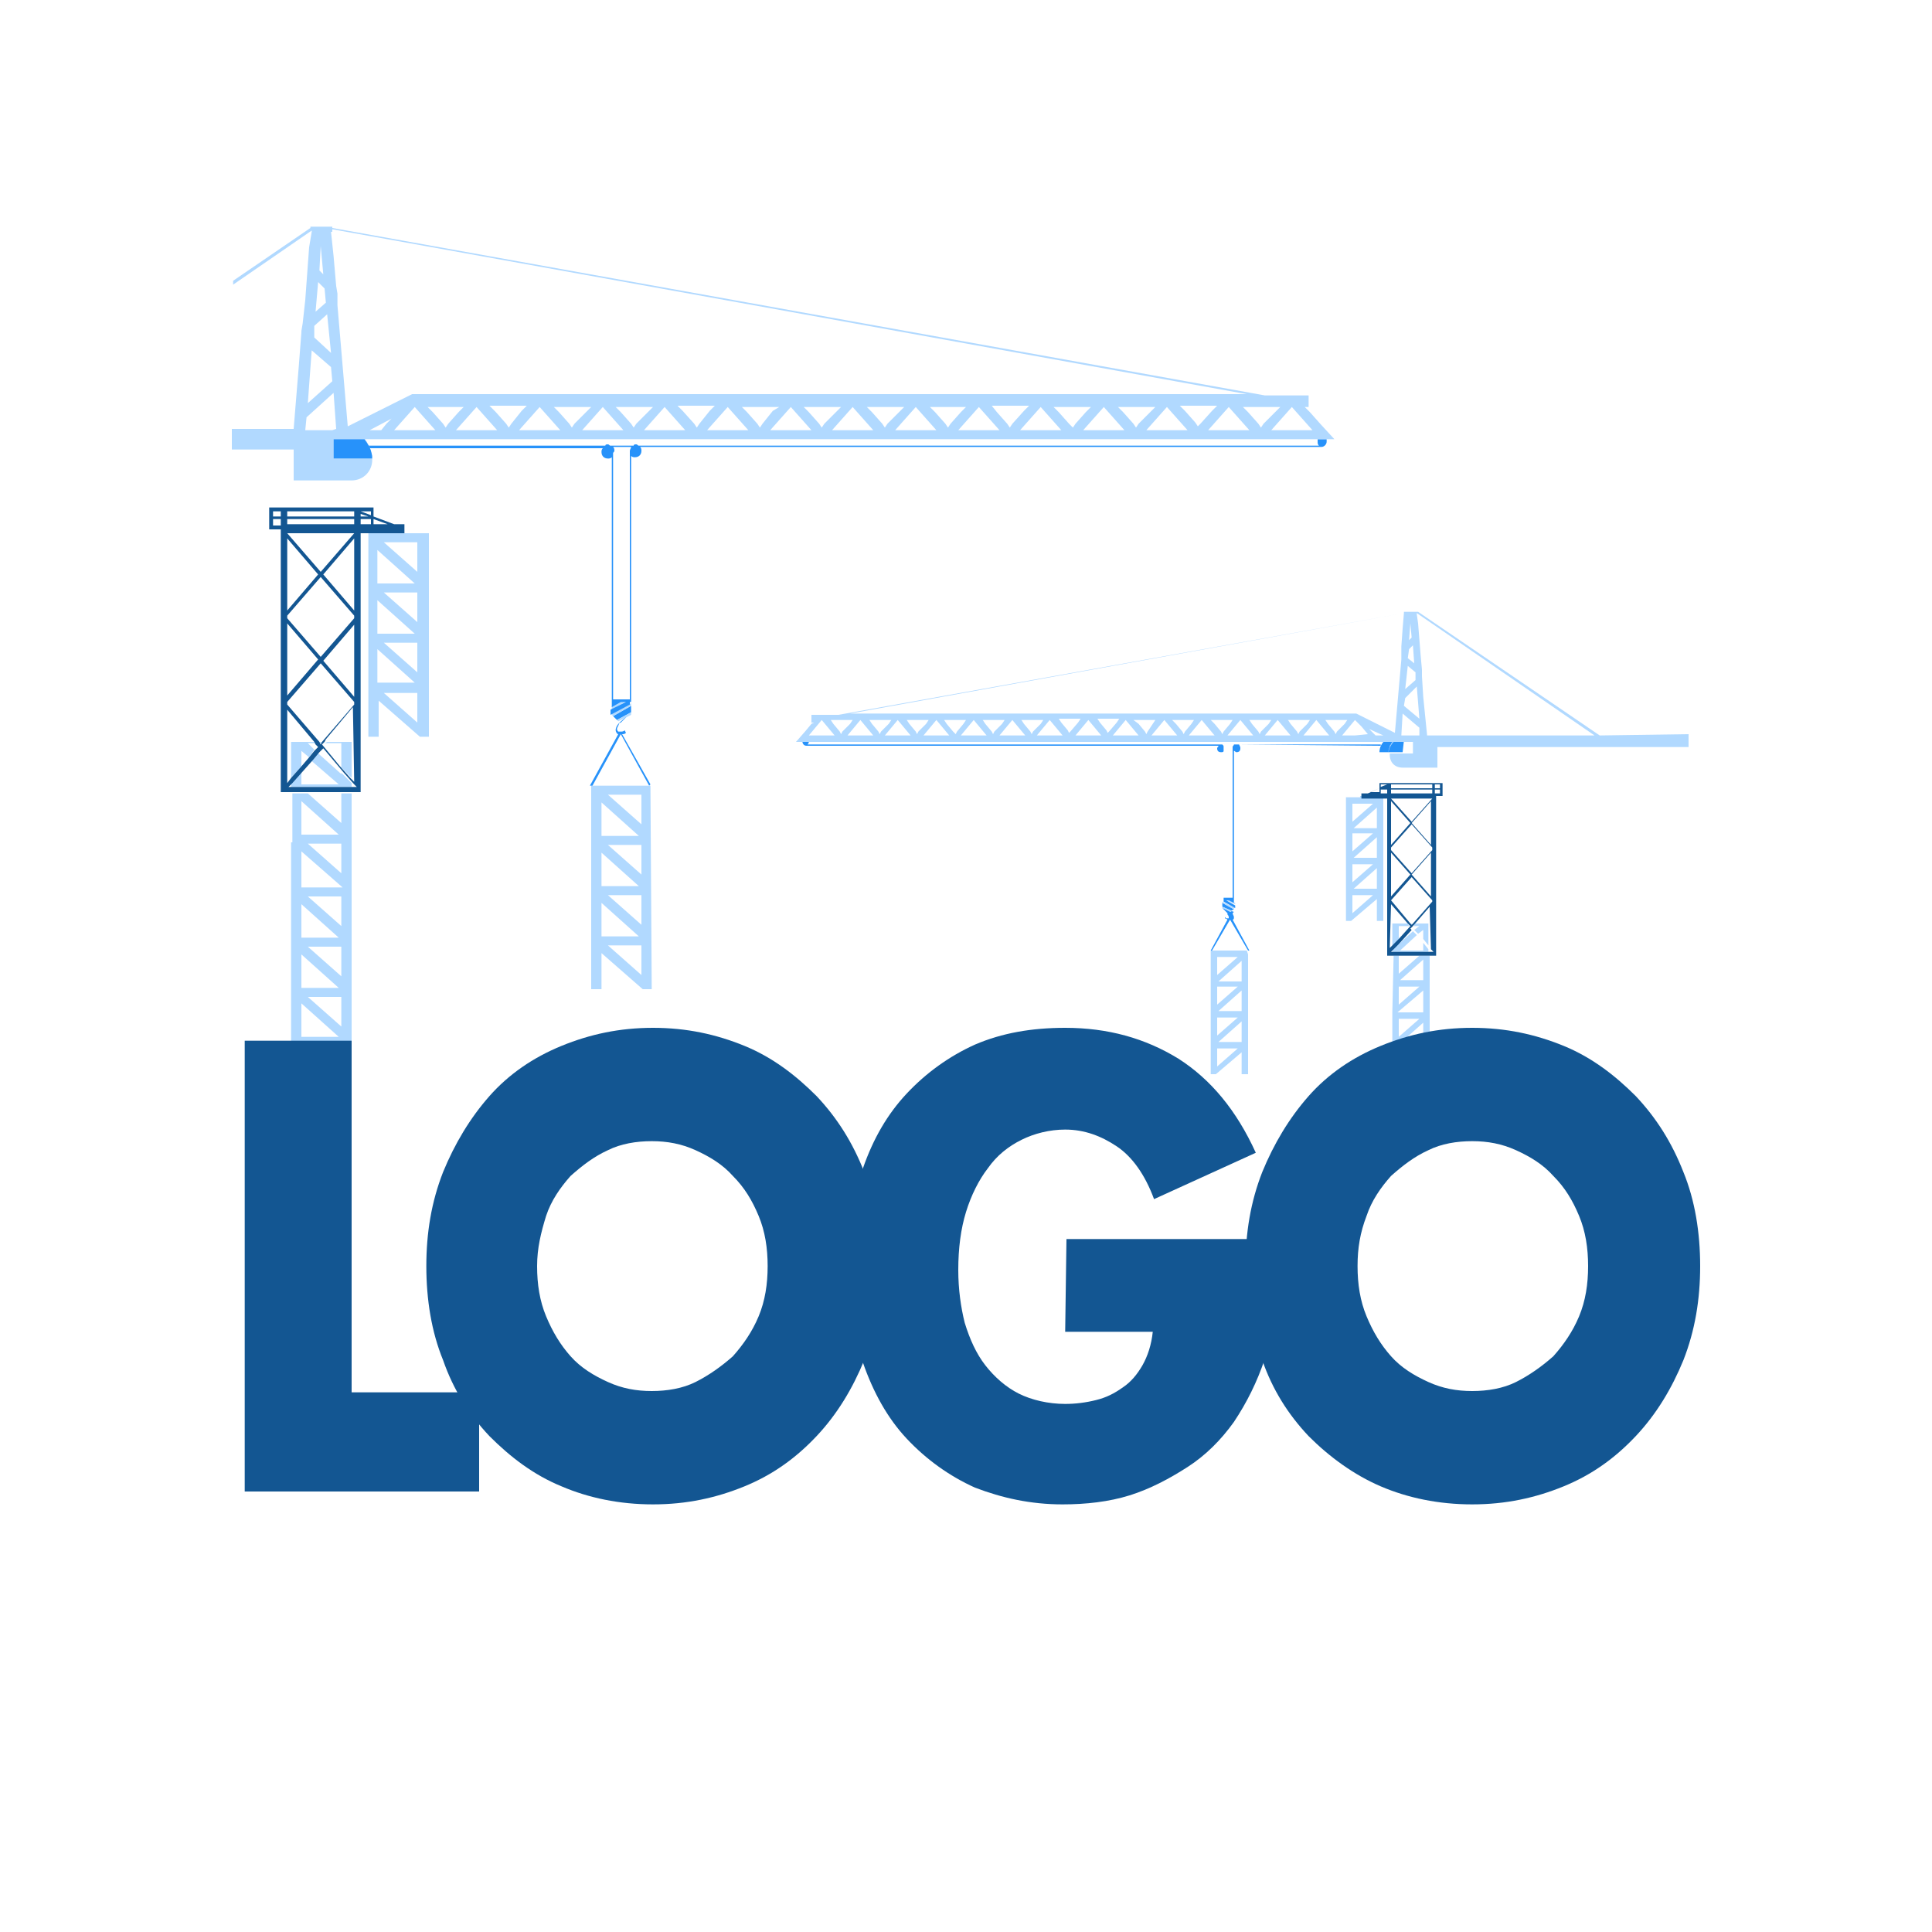 <?xml version="1.0" encoding="utf-8"?>
<!-- Generator: Adobe Illustrator 26.5.0, SVG Export Plug-In . SVG Version: 6.00 Build 0)  -->
<svg version="1.1" id="Calque_1" xmlns="http://www.w3.org/2000/svg" xmlns:xlink="http://www.w3.org/1999/xlink" x="0px" y="0px"
	 viewBox="0 0 150 150" style="enable-background:new 0 0 150 150;" xml:space="preserve">
<style type="text/css">
	.st0{fill:none;}
	.st1{fill:#B1D9FF;}
	.st2{fill:#135692;}
	.st3{fill:#2792FA;}
	.st4{fill:#135692;stroke:#B1D9FF;stroke-miterlimit:10;stroke-opacity:0;}
</style>
<g id="Templete">
</g>
<g id="Work">
	<g>
		<rect x="22.3" y="39.7" class="st0" width="5.2" height="0.4"/>
		<polygon class="st0" points="28,39.9 28,40.1 28.6,40.1 		"/>
		<rect x="28" y="40.3" class="st0" width="0.8" height="0.4"/>
		<rect x="22.3" y="40.3" class="st0" width="5.2" height="0.4"/>
		<polygon class="st0" points="28,39.7 28.8,40 28.8,39.7 		"/>
		<polygon class="st0" points="27.5,47.4 27.5,41.8 25.1,44.6 		"/>
		<polygon class="st0" points="27.3,57.6 27.3,60.4 27.5,60.7 27.5,55.1 25.4,57.6 		"/>
		<polygon class="st0" points="25.2,57.7 25.1,57.9 26.5,59.6 26.5,57.7 		"/>
		<polygon class="st0" points="29.3,42.7 29.3,45.2 32.2,45.2 		"/>
		<polygon class="st0" points="22.3,54.5 22.3,54.7 24.8,57.6 25,57.6 27.5,54.7 27.5,54.5 24.9,51.5 		"/>
		<polygon class="st0" points="27.5,54.1 27.5,48.4 25.1,51.3 		"/>
		<polygon class="st0" points="22.3,47.8 22.3,48 24.9,51.1 27.5,48 27.5,47.8 24.9,44.8 		"/>
		<polygon class="st0" points="32.4,56.1 32.4,53.8 29.8,53.8 		"/>
		<polygon class="st0" points="46.7,62.3 46.7,64.9 49.6,64.9 		"/>
		<polygon class="st0" points="46.7,66.2 46.7,68.7 49.6,68.7 		"/>
		<polygon class="st0" points="46.7,70.1 46.7,72.6 49.6,72.6 		"/>
		<polygon class="st0" points="49.8,75.7 49.8,73.4 47.1,73.4 		"/>
		<polygon class="st0" points="49.8,71.8 49.8,69.5 47.1,69.5 		"/>
		<polygon class="st0" points="32.4,44.4 32.4,42.1 29.8,42.1 		"/>
		<polygon class="st0" points="29.3,50.4 29.3,53 32.2,53 		"/>
		<polygon class="st0" points="32.4,52.2 32.4,49.9 29.8,49.9 		"/>
		<polygon class="st0" points="32.4,48.3 32.4,46 29.8,46 		"/>
		<polygon class="st0" points="29.3,46.6 29.3,49.1 32.2,49.1 		"/>
		<path class="st0" d="M50,61h0.4l-2.2-4l0,0L46,61h0.2H50z"/>
		<polygon class="st0" points="22.6,57.6 22.6,57.6 22.6,57.6 22.6,57.6 24.4,57.6 22.3,55.1 22.3,60.7 22.6,60.4 		"/>
		<polygon class="st0" points="23.4,66.1 23.4,68.9 26.6,68.9 		"/>
		<polygon class="st0" points="26.5,61.6 23.9,61.6 26.5,63.9 		"/>
		<polygon class="st0" points="23.4,62.2 23.4,64.8 26.3,64.8 		"/>
		<polygon class="st0" points="26.5,67.8 26.5,65.5 23.9,65.5 		"/>
		<polygon class="st0" points="23.4,77.9 23.4,80.5 26.3,80.5 		"/>
		<polygon class="st0" points="23.4,70.2 23.4,72.7 26.3,72.7 		"/>
		<polygon class="st0" points="23.4,74.1 23.4,76.6 26.3,76.6 		"/>
		<polygon class="st0" points="26.5,83.6 26.5,81.3 23.9,81.3 		"/>
		<polygon class="st0" points="26.5,71.9 26.5,69.6 23.9,69.6 		"/>
		<polygon class="st0" points="26.3,60.9 24.1,59 23.4,59.9 23.4,60.9 		"/>
		<polygon class="st0" points="26.5,79.7 26.5,77.4 23.9,77.4 		"/>
		<polygon class="st0" points="26.5,75.8 26.5,73.5 23.9,73.5 		"/>
		<polygon class="st0" points="24.4,58.2 24.7,57.9 24.6,57.7 23.9,57.7 		"/>
		<polygon class="st0" points="23.4,59.5 24,58.8 23.4,58.3 		"/>
		<polygon class="st0" points="49.8,67.9 49.8,65.6 47.1,65.6 		"/>
		<polygon class="st0" points="22.3,61.1 22.6,61.1 22.6,60.7 		"/>
		<polygon class="st0" points="26.5,60 24.9,58.1 24.6,58.4 26.5,60.1 		"/>
		<polygon class="st0" points="29,40.3 29,40.7 30.1,40.7 		"/>
		<rect x="21.2" y="39.7" class="st0" width="0.6" height="0.4"/>
		<polygon class="st0" points="22.3,41.8 22.3,47.4 24.7,44.6 		"/>
		<polygon class="st0" points="27.5,41.4 22.3,41.4 24.9,44.4 		"/>
		<rect x="21.2" y="40.3" class="st0" width="0.6" height="0.5"/>
		<polygon class="st0" points="22.3,48.4 22.3,54.1 24.7,51.3 		"/>
		<polygon class="st0" points="27.3,61.1 27.5,61.1 27.3,60.8 		"/>
		<polygon class="st0" points="85.7,31.5 84.9,32.4 84.1,33.4 85.7,33.4 87.3,33.4 86.5,32.4 		"/>
		<polygon class="st0" points="89.6,31.5 86.7,31.5 87.1,31.9 87.9,32.9 88.1,33.1 88.4,32.9 89.2,31.9 		"/>
		<polygon class="st0" points="84.7,31.5 81.8,31.5 82.2,31.9 83,32.9 83.3,33.1 83.5,32.9 84.3,31.9 		"/>
		<polygon class="st0" points="90.6,31.5 89.7,32.4 88.9,33.4 90.6,33.4 92.2,33.4 91.4,32.4 		"/>
		<polygon class="st0" points="80.8,31.5 80,32.4 79.2,33.4 80.8,33.4 82.5,33.4 81.7,32.4 		"/>
		<polygon class="st0" points="94.4,31.5 91.6,31.5 91.9,31.9 92.8,32.9 93,33.1 93.2,32.9 94.1,31.9 		"/>
		<polygon class="st0" points="71.1,31.5 70.3,32.4 69.5,33.4 71.1,33.4 72.7,33.4 71.9,32.4 		"/>
		<polygon class="st0" points="95.4,31.5 94.6,32.4 93.8,33.4 95.4,33.4 97.1,33.4 96.3,32.4 		"/>
		<polygon class="st0" points="70.1,31.5 67.2,31.5 67.6,31.9 68.4,32.9 68.7,33.1 68.9,32.9 69.7,31.9 		"/>
		<polygon class="st0" points="76,31.5 75.1,32.4 74.3,33.4 76,33.4 77.6,33.4 76.8,32.4 		"/>
		<polygon class="st0" points="75,31.5 72.1,31.5 72.5,31.9 73.3,32.9 73.5,33.1 73.8,32.9 74.6,31.9 		"/>
		<polygon class="st0" points="79.8,31.5 77,31.5 77.3,31.9 78.2,32.9 78.4,33.1 78.6,32.9 79.5,31.9 		"/>
		<polygon class="st0" points="23.4,25.8 23.4,25.7 23.5,25.1 23.6,23.3 24,19.2 24.1,18 24.1,18 24.1,17.8 1.3,33.4 22.8,33.4 
			23.2,28.4 		"/>
		<path class="st0" d="M47.7,35c0,0.1,0,0.2-0.1,0.2v19.1h1.3V35.1l0,0V35c0-0.1,0-0.2,0.1-0.3h-1.5C47.6,34.8,47.7,34.9,47.7,35z"
			/>
		<polygon class="st0" points="23.8,32.4 23.7,33.4 25.8,33.4 26.1,33.4 25.9,30.5 		"/>
		<polygon class="st0" points="66.2,31.5 65.4,32.4 64.6,33.4 66.2,33.4 67.9,33.4 67.1,32.4 		"/>
		<polygon class="st0" points="49.8,64 49.8,61.7 47.1,61.7 		"/>
		<polygon class="st0" points="25.8,29.6 25.7,28.5 24.2,27.2 23.9,31.3 		"/>
		<polygon class="st0" points="96.8,31.9 97.6,32.9 97.9,33.1 98.1,32.9 98.9,31.9 99.3,31.5 96.4,31.5 		"/>
		<polygon class="st0" points="100.3,33.4 101.9,33.4 101.1,32.4 100.3,31.5 99.5,32.4 98.7,33.4 		"/>
		<polygon class="st0" points="26.1,22.2 26.2,22.8 26.2,23.2 26.2,23.7 26.2,23.7 27,33.1 32,30.6 32,30.6 32,30.6 32.4,30.6 
			36.8,30.6 37.2,30.6 41.7,30.6 42.1,30.6 46.6,30.6 47,30.6 51.4,30.6 51.8,30.6 56.3,30.6 56.7,30.6 61.2,30.6 61.6,30.6 
			66,30.6 66.4,30.6 70.9,30.6 71.3,30.6 75.8,30.6 76.2,30.6 80.6,30.6 81,30.6 85.5,30.6 85.9,30.6 90.4,30.6 90.8,30.6 
			95.2,30.6 95.6,30.6 96.8,30.6 25.8,17.8 25.8,18 25.7,18 25.9,19.8 		"/>
		<polygon class="st0" points="24.9,19.1 24.8,21 25.1,21.3 		"/>
		<polygon class="st0" points="25.2,22.4 24.7,21.9 24.5,24.2 25.3,23.5 		"/>
		<polygon class="st0" points="25.4,24.4 24.4,25.3 24.3,26.3 25.6,27.4 		"/>
		<polygon class="st0" points="36,31.5 33.2,31.5 33.6,31.9 34.4,32.9 34.6,33.1 34.8,32.9 35.7,31.9 		"/>
		<polygon class="st0" points="40.9,31.5 38,31.5 38.4,31.9 39.2,32.9 39.5,33.1 39.7,32.9 40.5,31.9 		"/>
		<polygon class="st0" points="45.8,31.5 42.9,31.5 43.3,31.9 44.1,32.9 44.3,33.1 44.6,32.9 45.4,31.9 		"/>
		<polygon class="st0" points="41.9,31.5 41.1,32.4 40.3,33.4 41.9,33.4 43.5,33.4 42.7,32.4 		"/>
		<polygon class="st0" points="46.8,31.5 45.9,32.4 45.1,33.4 46.8,33.4 48.4,33.4 47.6,32.4 		"/>
		<polygon class="st0" points="50.6,31.5 47.8,31.5 48.2,31.9 49,32.9 49.2,33.1 49.4,32.9 50.3,31.9 		"/>
		<path class="st0" d="M100.3,34.1h-1.6h-0.1H97h0h-1.6h-1.6h-0.1h-1.6H92h-1.6H89h-0.1h-1.6h-0.1h-1.6H84h-0.1h-1.6h-0.1h-1.6H79
			h-0.1h-1.6h-0.1H76h-1.6h-0.1h-1.6h-0.1H71h-1.6h-0.1h-1.6h-0.1H66h-1.6h-0.1H63h-0.1h-1.6h-1.6h-0.1H58h-0.1h-1.6H55h-0.1h-1.6
			h-0.1h-1.6H50h0h-1.6h-0.1h-1.6h-1.6H45h-1.6h-0.1h-1.6h-1.6H40h-1.6h-0.1H37h-0.8h-0.7h-0.1h-1.6h-0.1h-1.6h-1.6h-1.7h-0.6
			c0.1,0.1,0.2,0.3,0.3,0.5h18.3c0.1,0,0.1-0.1,0.2-0.1s0.2,0,0.2,0.1H49c0.1,0,0.1-0.1,0.2-0.1s0.2,0,0.2,0.1h52.7
			c-0.1-0.1-0.1-0.2-0.1-0.3s0-0.1,0-0.2h-0.3H100.3z"/>
		<polygon class="st0" points="37,31.5 36.2,32.4 35.4,33.4 36.2,33.4 37,33.4 38.7,33.4 37.9,32.4 		"/>
		<polygon class="st0" points="29.5,33.4 30,32.9 30.3,32.5 28.6,33.4 		"/>
		<polygon class="st0" points="32.2,31.5 32.1,31.5 31.3,32.4 30.5,33.4 32.2,33.4 33.8,33.4 33,32.4 		"/>
		<polygon class="st0" points="61.4,31.5 60.5,32.4 59.7,33.4 61.4,33.4 63,33.4 62.2,32.4 		"/>
		<polygon class="st0" points="65.2,31.5 62.4,31.5 62.8,31.9 63.6,32.9 63.8,33.1 64,32.9 64.9,31.9 		"/>
		<polygon class="st0" points="60.4,31.5 57.5,31.5 57.9,31.9 58.7,32.9 58.9,33.1 59.2,32.9 60,31.9 		"/>
		<polygon class="st0" points="56.5,31.5 55.7,32.4 54.9,33.4 56.5,33.4 58.1,33.4 57.3,32.4 		"/>
		<polygon class="st0" points="51.6,31.5 50.8,32.4 50,33.4 51.6,33.4 53.3,33.4 52.5,32.4 		"/>
		<polygon class="st0" points="55.5,31.5 52.6,31.5 53,31.9 53.8,32.9 54.1,33.1 54.3,32.9 55.1,31.9 		"/>
		<polygon class="st1" points="22.6,57.6 22.6,57.6 22.6,57.6 22.6,60.4 23.4,59.5 23.4,58.3 24,58.8 24.4,58.2 23.9,57.7 
			24.6,57.7 24.4,57.6 		"/>
		<polygon class="st1" points="25.4,57.6 25.2,57.7 26.5,57.7 26.5,59.6 27.3,60.4 27.3,57.6 		"/>
		<path class="st1" d="M22.6,65.4L22.6,65.4L22.6,65.4v3.5v0.6l0,0l0,0v3.9l0,0l0,0v3.9l0,0l0,0v3.9l0,0l0,0v3.5h0.8v-2.8l3.2,2.8
			h0.2h0.5V68.9v-7.3h-4.6v3.8H22.6z M26.5,83.6l-2.6-2.3h2.6V83.6z M26.5,79.7l-2.6-2.3h2.6V79.7z M26.5,75.8l-2.6-2.3h2.6V75.8z
			 M26.5,71.9l-2.6-2.3h2.6V71.9z M26.5,61.6v2.3l-2.6-2.3H26.5z M23.4,62.2l2.9,2.6h-2.9V62.2z M26.5,65.5v2.3l-2.6-2.3H26.5z
			 M23.4,66.1l3.2,2.8h-3.2V66.1z M23.4,70.2l2.9,2.6h-2.9V70.2z M23.4,74.1l2.9,2.6h-2.9V74.1z M23.4,77.9l2.9,2.6h-2.9V77.9z"/>
		<polygon class="st1" points="26.5,60 26.5,60.1 24.6,58.4 24.1,59 26.3,60.9 23.4,60.9 23.4,59.9 22.6,60.7 22.6,61.1 27.3,61.1 
			27.3,60.8 		"/>
		<polygon class="st1" points="24.9,57.7 25,57.6 24.8,57.6 		"/>
		<path class="st1" d="M31.4,41.4h-2.6h-0.2V42l0,0l0,0v3.9l0,0l0,0v3.9l0,0l0,0v3.9l0,0l0,0v3.5h0.8v-2.8l3.2,2.8h0.2h0.5V41.4
			h-0.5H31.4z M29.3,42.7l2.9,2.6h-2.9C29.3,45.3,29.3,42.7,29.3,42.7z M29.3,46.6l2.9,2.6h-2.9C29.3,49.2,29.3,46.6,29.3,46.6z
			 M29.3,50.4l2.9,2.6h-2.9C29.3,53,29.3,50.4,29.3,50.4z M32.4,56.1l-2.6-2.3h2.6V56.1z M32.4,52.2l-2.6-2.3h2.6V52.2z M32.4,48.3
			L29.8,46h2.6C32.4,46,32.4,48.3,32.4,48.3z M32.4,44.4l-2.6-2.3h2.6V44.4z"/>
		<path class="st2" d="M31.4,41.4v-0.7h-0.8L29,40.1v-0.7h-8.1v1.3v0.4l0,0h0.9v20.4h0.8h4.6H28V41.4h0.5h0.2H31.4z M29,40.3
			l1.1,0.4H29V40.3z M22.3,41.8l2.4,2.8l-2.4,2.8V41.8z M22.3,41.4h5.2l-2.6,3L22.3,41.4z M22.3,48.4l2.4,2.8L22.3,54V48.4z
			 M21.8,40.8h-0.6v-0.5h0.6V40.8z M21.8,40.1h-0.6v-0.4h0.6V40.1z M22.3,55.1l2.1,2.5l0.1,0.2l0.2,0.2l-0.3,0.3L24,58.8l-0.6,0.7
			l-0.8,0.9l-0.3,0.4C22.3,60.8,22.3,55.1,22.3,55.1z M27.3,61.1h-4.6h-0.3l0.3-0.3l0.8-0.9l0.8-0.9l0.5-0.6l0.3-0.3l1.6,1.9
			l0.8,0.9l0.2,0.2C27.7,61.1,27.3,61.1,27.3,61.1z M27.5,60.7l-0.3-0.3l-0.8-0.9L25,57.8l0.2-0.2l0.1-0.2l2.1-2.5L27.5,60.7
			L27.5,60.7z M27.5,54.7L25,57.6l-0.1,0.2l-0.1-0.2l-2.5-2.9v-0.2l2.6-3l2.6,3V54.7z M27.5,54.1l-2.4-2.8l2.4-2.8V54.1z M27.5,48
			l-2.6,3l-2.6-3v-0.2l2.6-3l2.6,3V48z M27.5,47.4l-2.4-2.8l2.4-2.8V47.4z M27.5,40.7h-5.2v-0.4h5.2V40.7z M27.5,40.1h-5.2v-0.4h5.2
			V40.1z M28,39.9l0.6,0.2H28V39.9z M28.8,40.7H28v-0.4h0.8V40.7z M28.8,40L28,39.7l0,0h0.8V40z"/>
		<path class="st1" d="M50.5,61H50h-3.9H46l0,0l0,0h-0.1v0.6l0,0l0,0v3.9l0,0l0,0v3.9l0,0l0,0v3.9l0,0l0,0v3.5h0.8V74l3.2,2.8h0.2
			h0.5L50.5,61L50.5,61L50.5,61L50.5,61z M46.7,62.3l2.9,2.6h-2.9V62.3z M46.7,66.2l2.9,2.6h-2.9V66.2z M46.7,70.1l2.9,2.6h-2.9
			V70.1z M49.8,75.7l-2.6-2.3h2.6V75.7z M49.8,71.8l-2.6-2.3h2.6V71.8z M49.8,67.9l-2.6-2.3h2.6V67.9z M49.8,64l-2.6-2.3h2.6V64z"/>
		<path class="st3" d="M48.1,56.1C48.1,56.2,48.1,56.2,48.1,56.1c-0.2,0.2-0.3,0.4-0.3,0.6c0,0.1,0.1,0.3,0.2,0.3l-2.2,4H46l0,0l0,0
			l2.2-4l0,0l2.2,4l0,0l0,0l0.1-0.1L48.3,57c0.1,0,0.2,0,0.3-0.1l-0.1-0.2c-0.1,0.1-0.2,0.1-0.3,0.1c0,0,0,0-0.1,0H48
			c0,0-0.1-0.1-0.1-0.2C47.9,56.5,48,56.4,48.1,56.1c0,0.1,0,0,0.1,0l0.7-0.7l0,0L48.1,56.1L48.1,56.1z"/>
		<polygon class="st3" points="47.9,55.9 49,55.3 49,54.8 47.6,55.6 		"/>
		<polygon class="st1" points="48.4,54.4 48.2,54.4 47.5,54.8 47.5,55 47.5,55.1 48.7,54.4 		"/>
		<polygon class="st1" points="47.5,55.5 47.5,55.5 47.6,55.6 49,54.8 49,54.7 49,54.6 47.5,55.4 		"/>
		<polygon class="st1" points="48,56 48,56 49,55.5 49,55.4 49,55.3 47.9,55.9 		"/>
		<path class="st3" d="M102.3,34.1c0,0.1,0,0.1,0,0.2c0,0.1,0,0.2,0.1,0.3H49.6c-0.1,0-0.1-0.1-0.2-0.1s-0.2,0-0.2,0.1h-1.8
			c-0.1,0-0.1-0.1-0.2-0.1s-0.2,0-0.2,0.1H28.6c0,0.1,0.1,0.1,0.1,0.2h18.1c-0.1,0.1-0.1,0.2-0.1,0.3c0,0.3,0.2,0.5,0.5,0.5
			c0.1,0,0.2,0,0.3-0.1v19l0,0v0.4l0.7-0.4h0.2h0.2l-1.2,0.6v0.4l1.5-0.8v-0.2H49V35.4c0.1,0.1,0.2,0.1,0.3,0.1
			c0.3,0,0.5-0.2,0.5-0.5c0-0.1,0-0.2-0.1-0.3h52.8l0,0h0.1c0.2,0,0.4-0.2,0.4-0.4c0-0.1,0-0.1,0-0.2H102.3z M48.9,35L48.9,35
			L48.9,35v19.3h-1.3V35.2c0-0.1,0.1-0.1,0.1-0.2c0-0.1,0-0.2-0.1-0.3H49C49,34.8,48.9,34.9,48.9,35z"/>
		<g>
			<path class="st1" d="M28.7,34.8c0,0.1,0.1,0.2,0.1,0.3C28.8,35,28.8,34.9,28.7,34.8z"/>
			<path class="st1" d="M28.7,34.7c0-0.1-0.1-0.1-0.1-0.2c0,0,0,0,0-0.1C28.6,34.6,28.7,34.7,28.7,34.7
				C28.7,34.8,28.7,34.7,28.7,34.7z"/>
			<path class="st1" d="M28.4,34.2c0.1,0.1,0.1,0.2,0.2,0.3C28.5,34.4,28.4,34.3,28.4,34.2z"/>
			<path class="st1" d="M28.7,34.8L28.7,34.8L28.7,34.8z"/>
			<path class="st1" d="M28.8,35.2c0,0.1,0.1,0.3,0.1,0.4C28.9,35.4,28.9,35.3,28.8,35.2z"/>
			<path class="st1" d="M102.5,32.9l-0.8-0.9l-0.4-0.4h0.3v-0.9h-1.1h-0.4h-1.9l-72.4-13l0,0v-0.1h-1.7v0.1l0,0l-6,4.1v0.3l6.1-4.2
				V18l0,0L24,19.2l-0.3,4.1l-0.2,1.8l-0.1,0.6v0.1l-0.2,2.6l-0.4,4.9H18v1.6h4.8v2.4h4.5c0.9,0,1.6-0.7,1.6-1.6v-0.1h-3v-1.5h2.4
				l0.1,0.1c0,0,0-0.1-0.1-0.1h0.6h1.7h1.6h1.6h0.1h1.6h0.1h0.7H37h1.6h0.1h1.6h0.1H42h1.6h0.1h1.6h0.1H47h1.6h0.1H50h0.1h1.6h1.6
				h0.1H55h0h1.6h1.6h0.1h1.6H60h1.6h1.6H63h1.6h0.1h1.6h1.6H68h1.6h0.1h1.6h1.6H73h1.6h0.1H76h1.6h0.1h1.6h0.1H81h1.6h0.1h1.6h0.1
				H86h1.6h0.1h1.6H89h1.6h1.6h0.1h1.6H94h1.6H97h0.1h1.6h0.1h1.6h1.6h0.3h0.8h0.5L102.5,32.9z M24.9,19.1l0.2,2.2L24.8,21
				L24.9,19.1z M24.7,21.9l0.5,0.5l0.1,1.1l-0.8,0.7L24.7,21.9z M24.4,25.3l1-0.9l0.3,3l-1.3-1.2V25.3z M24.2,27.2l1.5,1.3l0.1,1.1
				l-1.9,1.7L24.2,27.2z M25.8,33.4h-2.1l0.1-1l2.1-1.9l0.2,2.8L25.8,33.4L25.8,33.4z M30,32.9l-0.4,0.5h-0.9l1.7-0.9L30,32.9z
				 M27,33.1l-0.8-9.4l0,0v-0.5v-0.4l-0.1-0.6l-0.2-2.3L25.7,18h0.1v-0.2l71,12.8h-1.1h-0.4h-4.5h-0.4h-4.5h-0.4H81h-0.4h-4.5h-0.4
				h-4.5h-0.4h-4.5H66h-4.5h-0.4h-4.5h-0.4h-4.5h-0.4H47h-0.4h-4.5h-0.4h-4.5h-0.4h-4.5H32l0,0l0,0L27,33.1z M32.2,33.4h-1.6
				l0.8-0.9l0.8-0.9l0,0l0.8,0.9l0.8,0.9H32.2z M34.8,32.9l-0.2,0.3l-0.2-0.3L33.6,32l-0.4-0.4H36L35.6,32L34.8,32.9z M37,33.4h-0.8
				h-0.8l0.8-0.9l0.8-0.9l0.8,0.9l0.8,0.9H37z M39.7,32.9l-0.2,0.3l-0.2-0.3L38.5,32L38,31.5h2.9l-0.4,0.4L39.7,32.9z M41.9,33.4
				h-1.6l0.8-0.9l0.8-0.9l0.8,0.9l0.8,0.9H41.9z M44.6,32.9l-0.2,0.3l-0.2-0.3L43.4,32L43,31.6h2.9L45.5,32L44.6,32.9z M46.8,33.4
				h-1.6l0.8-0.9l0.8-0.9l0.8,0.9l0.8,0.9H46.8z M49.4,32.9l-0.2,0.3L49,32.9L48.2,32l-0.4-0.4h2.9L50.3,32L49.4,32.9z M51.6,33.4
				H50l0.8-0.9l0.8-0.9l0.8,0.9l0.8,0.9H51.6z M54.3,32.9l-0.2,0.3l-0.2-0.3l-0.9-1l-0.4-0.4h2.9l-0.4,0.4L54.3,32.9z M56.5,33.4
				h-1.6l0.8-0.9l0.8-0.9l0.8,0.9l0.8,0.9H56.5z M59.2,32.9L59,33.2l-0.2-0.3L58,32l-0.4-0.4h2.9L60,31.9L59.2,32.9z M61.4,33.4
				h-1.6l0.8-0.9l0.8-0.9l0.8,0.9l0.8,0.9H61.4z M64,32.9l-0.2,0.3l-0.2-0.3L62.8,32l-0.4-0.4h2.9L64.9,32L64,32.9z M66.2,33.4h-1.6
				l0.8-0.9l0.8-0.9l0.8,0.9l0.8,0.9H66.2z M68.9,32.9l-0.2,0.3l-0.2-0.3L67.7,32l-0.4-0.4h2.9L69.8,32L68.9,32.9z M71.1,33.4h-1.6
				l0.8-0.9l0.8-0.9l0.8,0.9l0.8,0.9H71.1z M73.8,32.9l-0.2,0.3l-0.2-0.3L72.6,32l-0.4-0.4H75L74.6,32L73.8,32.9z M76,33.4h-1.6
				l0.8-0.9l0.8-0.9l0.8,0.9l0.8,0.9H76z M78.6,32.9l-0.2,0.3l-0.2-0.3L77.4,32L77,31.5h2.9l-0.4,0.4L78.6,32.9z M80.8,33.4h-1.6
				l0.8-0.9l0.8-0.9l0.8,0.9l0.8,0.9H80.8z M83.5,32.9l-0.2,0.3L83,32.9L82.2,32l-0.4-0.4h2.9L84.3,32L83.5,32.9z M85.7,33.4h-1.6
				l0.8-0.9l0.8-0.9l0.8,0.9l0.8,0.9H85.7z M88.4,32.9l-0.2,0.3L88,32.9L87.2,32l-0.4-0.4h2.9L89.3,32L88.4,32.9z M90.6,33.4H89
				l0.8-0.9l0.8-0.9l0.8,0.9l0.8,0.9H90.6z M93.2,32.9L93,33.1l-0.2-0.3L92,31.9l-0.4-0.4h2.9l-0.4,0.4L93.2,32.9z M95.4,33.4h-1.6
				l0.8-0.9l0.8-0.9l0.8,0.9l0.8,0.9H95.4z M98.1,32.9l-0.2,0.3l-0.2-0.3L96.9,32l-0.4-0.4h2.9L99,32L98.1,32.9z M100.3,33.4h-1.6
				l0.8-0.9l0.8-0.9l0.8,0.9l0.8,0.9H100.3z"/>
		</g>
		<path class="st3" d="M28.3,34.1h-2.4v1.5h3l0,0l0,0C28.9,35,28.6,34.5,28.3,34.1z"/>
	</g>
	<g>
		<polygon class="st0" points="111.1,66 111.1,65.8 109.6,64 108,65.8 108,66 109.6,67.8 		"/>
		<polygon class="st0" points="109.6,63.8 111.1,61.9 108,61.9 		"/>
		<rect x="108" y="61.3" class="st0" width="3.2" height="0.3"/>
		<polygon class="st0" points="108,62.2 108,65.6 109.5,63.9 		"/>
		<polygon class="st0" points="111.1,65.6 111.1,62.2 109.7,63.9 		"/>
		<rect x="108" y="60.9" class="st0" width="3.2" height="0.3"/>
		<polygon class="st0" points="109.8,71.9 109.7,72 109.8,72.2 110.2,71.9 		"/>
		<polygon class="st0" points="110.9,73.9 111.1,73.9 110.9,73.7 		"/>
		<polygon class="st0" points="109.7,72.3 109.6,72.1 108.6,73.2 108.6,73.3 		"/>
		<polygon class="st0" points="111.1,69.6 111.1,66.2 109.7,67.9 		"/>
		<polygon class="st0" points="110.1,72.5 110.5,72.9 110.5,72.2 		"/>
		<polygon class="st0" points="110.9,71.7 110.9,71.8 110.9,71.8 110.9,71.8 110.9,73.4 111.1,73.7 111.1,70.2 109.8,71.7 		"/>
		<path class="st0" d="M96.7,73.8L96.7,73.8l-1.3-2.4l0,0L94,73.8h0.3H96.7z"/>
		<polygon class="st0" points="94.5,74.3 94.5,75.7 96.1,74.3 		"/>
		<polygon class="st0" points="94.5,79 94.5,80.4 96.1,79 		"/>
		<polygon class="st0" points="94.5,76.6 94.5,78 96.1,76.6 		"/>
		<polygon class="st0" points="96.4,80.9 96.4,79.3 94.6,80.9 		"/>
		<polygon class="st0" points="94.5,82.8 96.1,81.3 94.5,81.3 		"/>
		<rect x="107.2" y="61.3" class="st0" width="0.5" height="0.3"/>
		<polygon class="st0" points="109.6,71.7 111.1,70 111.1,69.9 109.6,68 108,69.9 108,70 109.5,71.7 		"/>
		<polygon class="st0" points="110.5,73.8 110.5,73.2 110,72.6 108.7,73.8 		"/>
		<polygon class="st0" points="108.6,73 109.5,72 109.4,71.9 108.6,71.9 		"/>
		<polygon class="st0" points="107.7,60.9 107.2,60.9 107.2,61.1 		"/>
		<polygon class="st0" points="108,66.2 108,69.6 109.5,67.9 		"/>
		<polygon class="st0" points="108.6,74.2 108.6,75.6 110.2,74.2 		"/>
		<polygon class="st0" points="110.5,76.1 110.5,74.6 108.7,76.1 		"/>
		<polygon class="st0" points="108.6,79.1 108.6,80.5 110.2,79.1 		"/>
		<polygon class="st0" points="110.5,81 110.5,79.4 108.7,81 		"/>
		<polygon class="st0" points="96.4,78.5 96.4,77 94.6,78.5 		"/>
		<polygon class="st0" points="108.6,81.4 108.6,82.8 110.2,81.4 		"/>
		<polygon class="st0" points="108.6,76.6 108.6,78 110.2,76.6 		"/>
		<polygon class="st0" points="108,73.9 108.1,73.9 108.1,73.7 		"/>
		<polygon class="st0" points="108.6,87.5 110.2,86.1 108.6,86.1 		"/>
		<polygon class="st0" points="110.5,76.9 108.5,78.6 110.5,78.6 		"/>
		<polygon class="st0" points="110.5,85.7 110.5,84.1 108.7,85.7 		"/>
		<polygon class="st0" points="108.6,83.8 108.6,85.2 110.2,83.8 		"/>
		<polygon class="st0" points="110.5,83.3 110.5,81.8 108.7,83.3 		"/>
		<rect x="111.4" y="60.9" class="st0" width="0.4" height="0.3"/>
		<polygon class="st0" points="107.1,61.5 107.1,61.3 106.4,61.5 		"/>
		<polygon class="st0" points="105,62.4 105,63.8 106.6,62.4 		"/>
		<rect x="111.4" y="61.3" class="st0" width="0.4" height="0.3"/>
		<polygon class="st0" points="107.7,61.2 107.7,61 107.3,61.2 		"/>
		<polygon class="st0" points="106.9,64.3 106.9,62.7 105.1,64.3 		"/>
		<polygon class="st0" points="105,64.7 105,66.1 106.6,64.7 		"/>
		<polygon class="st0" points="105,67.1 105,68.5 106.6,67.1 		"/>
		<polygon class="st0" points="106.9,69 106.9,67.4 105.1,69 		"/>
		<polygon class="st0" points="106.9,66.6 106.9,65.1 105.1,66.6 		"/>
		<polygon class="st0" points="105,70.9 106.6,69.4 105,69.4 		"/>
		<polygon class="st0" points="108.1,71.7 109.3,71.7 108,70.2 108,73.7 108.1,73.5 		"/>
		<polygon class="st0" points="89.8,55.9 88,55.9 88.3,56.2 88.8,56.8 88.9,56.9 89.1,56.8 89.6,56.2 		"/>
		<polygon class="st0" points="87.4,55.9 86.9,56.5 86.4,57.1 87.4,57.1 88.4,57.1 87.9,56.5 		"/>
		<polygon class="st0" points="86.8,55.9 85.1,55.9 85.3,56.2 85.8,56.8 86,56.9 86.1,56.8 86.6,56.2 		"/>
		<polygon class="st0" points="84.5,55.9 84,56.5 83.5,57.1 84.5,57.1 85.5,57.1 85,56.5 		"/>
		<polygon class="st0" points="90.4,55.9 89.9,56.5 89.4,57.1 90.4,57.1 91.4,57.1 90.9,56.5 		"/>
		<polygon class="st0" points="92.7,55.9 91,55.9 91.2,56.2 91.7,56.8 91.9,56.9 92,56.8 92.5,56.2 		"/>
		<polygon class="st0" points="83.9,55.9 82.1,55.9 82.4,56.2 82.9,56.8 83,56.9 83.1,56.8 83.6,56.2 		"/>
		<polygon class="st0" points="78,55.9 76.2,55.9 76.5,56.2 77,56.8 77.1,56.9 77.2,56.8 77.7,56.2 		"/>
		<polygon class="st0" points="75.6,55.9 75.1,56.5 74.6,57.1 75.6,57.1 76.6,57.1 76.1,56.5 		"/>
		<polygon class="st0" points="93.3,55.9 92.8,56.5 92.3,57.1 93.3,57.1 94.3,57.1 93.8,56.5 		"/>
		<polygon class="st0" points="78.6,55.9 78.1,56.5 77.6,57.1 78.6,57.1 79.6,57.1 79.1,56.5 		"/>
		<polygon class="st0" points="80.9,55.9 79.2,55.9 79.4,56.2 79.9,56.8 80.1,56.9 80.2,56.8 80.7,56.2 		"/>
		<polygon class="st0" points="81.5,55.9 81,56.5 80.5,57.1 81.5,57.1 82.5,57.1 82,56.5 		"/>
		<polygon class="st0" points="102.2,55.9 101.7,56.5 101.2,57.1 102.2,57.1 102.7,57.1 103.2,57.1 102.7,56.5 		"/>
		<polygon class="st0" points="104.5,55.9 102.8,55.9 103,56.2 103.5,56.8 103.7,56.9 103.8,56.8 104.3,56.2 		"/>
		<polygon class="st0" points="110.2,56.5 109,55.3 108.8,57.1 109,57.1 110.3,57.1 		"/>
		<polygon class="st0" points="95.7,55.9 94,55.9 94.2,56.2 94.7,56.8 94.8,56.9 95,56.8 95.5,56.2 		"/>
		<polygon class="st0" points="106.5,56.8 106.8,57.1 107.3,57.1 106.3,56.5 		"/>
		<polygon class="st0" points="110.1,47.7 110,47.7 110.1,48.5 110.3,50.9 110.4,52.1 110.4,52.4 110.5,52.5 110.6,54.1 110.8,57.1 
			123.9,57.1 110.1,47.6 		"/>
		<polygon class="st0" points="105.2,56 105.1,56 104.7,56.5 104.2,57.1 105.2,57.1 106.1,57.1 105.7,56.5 		"/>
		<polygon class="st0" points="96.3,55.9 95.8,56.5 95.3,57.1 96.3,57.1 97.3,57.1 96.8,56.5 		"/>
		<polygon class="st0" points="98.6,55.9 96.9,55.9 97.1,56.2 97.6,56.8 97.8,56.9 97.9,56.8 98.4,56.2 		"/>
		<polygon class="st0" points="99.2,55.9 98.7,56.5 98.3,57.1 99.2,57.1 100.2,57.1 99.7,56.5 		"/>
		<polygon class="st0" points="75,55.9 73.3,55.9 73.5,56.2 74,56.8 74.2,56.9 74.3,56.8 74.8,56.2 		"/>
		<polygon class="st0" points="101.6,55.9 99.9,55.9 100.1,56.2 100.6,56.8 100.7,56.9 100.9,56.8 101.4,56.2 		"/>
		<path class="st0" d="M62.6,57.8h32h0.1h0.1h1.1H96h0.1h11.1c0.1-0.1,0.1-0.2,0.2-0.3h-0.3h-1h-1h-0.9h-0.1h-1H103h-0.4h-0.5h-0.9
			h-0.1h-1H100h-0.9h-0.9h-0.1h-1H97h-0.9h-0.9h-0.1h-1H94h-0.9h-0.9h-0.1h-1H91h-0.9h-0.9h-0.1h-1H88h-0.9h-0.9h-0.1h-1H85h-0.9
			h-0.9h-0.1h-1H82h-0.9h-0.9h-0.1h-1H79h-0.9h-0.9h-0.1h-1H76h-0.9h-0.9h-0.1h-1H73h-0.9h-0.9h-0.1h-1H70h-0.9h-0.9h-0.1h-1H67
			h-0.9h-0.9h-0.1h-1H64h-0.9h-1h-0.2v0.1C62.6,57.7,62.6,57.7,62.6,57.8z"/>
		<polygon class="st0" points="109.9,52.2 109.3,51.7 109.1,53.5 109.9,52.8 		"/>
		<polygon class="st0" points="110.2,55.8 110,53.3 109.1,54.1 109,54.8 		"/>
		<polygon class="st0" points="66.9,55.4 69.6,55.4 69.8,55.4 72.6,55.4 72.8,55.4 75.5,55.4 75.7,55.4 78.5,55.4 78.7,55.4 
			81.4,55.4 81.6,55.4 84.4,55.4 84.6,55.4 87.3,55.4 87.6,55.4 90.3,55.4 90.5,55.4 93.2,55.4 93.5,55.4 96.2,55.4 96.4,55.4 
			99.1,55.4 99.4,55.4 102.1,55.4 102.3,55.4 105,55.4 105.3,55.4 105.3,55.4 105.3,55.4 108.3,56.9 108.8,51.2 108.8,51.2 
			108.8,50.9 108.8,50.7 108.8,50.3 109,48.9 109,47.7 109,47.7 109,47.6 66,55.4 66.7,55.4 		"/>
		<polygon class="st0" points="109.7,50.1 109.4,50.4 109.3,51.1 109.8,51.5 		"/>
		<polygon class="st0" points="96.4,76.2 96.4,74.6 94.6,76.2 		"/>
		<polygon class="st0" points="109.5,48.4 109.4,49.7 109.6,49.6 		"/>
		<path class="st0" d="M95.8,58.2L95.8,58.2c0-0.2,0-0.2,0.1-0.3H95c0,0.1,0.1,0.1,0.1,0.2c0,0,0,0,0,0.1l0,0v11.6h0.8L95.8,58.2
			L95.8,58.2z"/>
		<polygon class="st0" points="63.8,55.9 63.3,56.5 62.8,57.1 63.8,57.1 64.8,57.1 64.3,56.5 		"/>
		<polygon class="st0" points="72.7,55.9 72.2,56.5 71.7,57.1 72.7,57.1 73.7,57.1 73.2,56.5 		"/>
		<polygon class="st0" points="69.1,55.9 67.4,55.9 67.6,56.2 68.1,56.8 68.2,56.9 68.4,56.8 68.9,56.2 		"/>
		<polygon class="st0" points="69.7,55.9 69.2,56.5 68.7,57.1 69.7,57.1 70.7,57.1 70.2,56.5 		"/>
		<polygon class="st0" points="72.1,55.9 70.3,55.9 70.6,56.2 71.1,56.8 71.2,56.9 71.3,56.8 71.8,56.2 		"/>
		<polygon class="st0" points="66.8,55.9 66.3,56.5 65.8,57.1 66.8,57.1 67.8,57.1 67.3,56.5 		"/>
		<polygon class="st0" points="66.2,55.9 64.4,55.9 64.7,56.2 65.2,56.8 65.3,56.9 65.4,56.8 65.9,56.2 		"/>
		<path class="st1" d="M108.1,78.6v9.6h0.3h0.1l2-1.7v1.7h0.5v-2.1l0,0l0,0v-2.4l0,0l0,0v-2.4l0,0l0,0V79l0,0l0,0v-0.4v-2.1l0,0l0,0
			v-2.3h-2.8L108.1,78.6L108.1,78.6z M108.6,87.5v-1.4h1.6L108.6,87.5z M110.5,85.7h-1.8l1.8-1.6V85.7z M108.6,85.2v-1.4h1.6
			L108.6,85.2z M110.5,83.3h-1.8l1.8-1.6V83.3z M108.6,82.8v-1.4h1.6L108.6,82.8z M110.5,81h-1.8l1.8-1.6V81z M108.6,80.5v-1.4h1.6
			L108.6,80.5z M110.5,76.1h-1.8l1.8-1.6V76.1z M108.6,74.2h1.6l-1.6,1.4V74.2z M108.6,76.6h1.6l-1.6,1.4V76.6z M110.5,76.9v1.7h-2
			L110.5,76.9z"/>
		<polygon class="st1" points="108.1,73.5 108.6,73 108.6,71.9 109.4,71.9 109.3,71.7 108.1,71.7 		"/>
		<polygon class="st1" points="109.6,71.8 109.6,71.7 109.5,71.7 		"/>
		<polygon class="st1" points="110.5,73.2 110.5,73.8 108.7,73.8 110,72.6 109.7,72.3 108.6,73.3 108.6,73.2 108.1,73.7 108.1,73.9 
			110.9,73.9 110.9,73.7 		"/>
		<polygon class="st1" points="110.9,71.8 110.9,71.8 110.9,71.7 109.8,71.7 109.8,71.9 110.2,71.9 109.8,72.2 110.1,72.5 
			110.5,72.2 110.5,72.9 110.9,73.4 		"/>
		<path class="st1" d="M105.6,61.9h-0.8h-0.3v9.6h0.3h0.1l2-1.7v1.7h0.5v-2.1l0,0l0,0V67l0,0l0,0v-2.4l0,0l0,0v-2.4l0,0l0,0v-0.4
			h-0.1h-1.7V61.9z M105,62.4h1.6l-1.6,1.4V62.4z M105,64.7h1.6l-1.6,1.4V64.7z M105,67.1h1.6l-1.6,1.4V67.1z M105,70.9v-1.4h1.6
			L105,70.9z M106.9,69h-1.8l1.8-1.6V69z M106.9,66.6h-1.8l1.8-1.6V66.6z M106.9,64.3h-1.8l1.8-1.6V64.3z"/>
		<path class="st2" d="M107.1,61.2l-0.9,0.4h-0.5V62h1.6h0.1h0.3v12.2h0.5h2.8h0.5V61.8h0.5l0,0v-0.2v-0.8h-4.9V61.2z M107.1,61.5
			h-0.7l0.7-0.3V61.5z M111.4,60.9h0.4v0.3h-0.4V60.9z M111.4,61.3h0.4v0.3h-0.4V61.3z M107.7,61.2h-0.4H107.7L107.7,61.2z
			 M110.9,73.9h-2.8H108l0.1-0.1l0.5-0.5l1-1.1l0.2,0.2l0.3,0.3l0.5,0.5l0.5,0.5l0.2,0.2H110.9z M111.1,73.7l-0.2-0.2l-0.5-0.5
			l-0.4-0.4l-0.3-0.3l-0.2-0.2l0.1-0.1l0.1-0.1l1.3-1.5L111.1,73.7L111.1,73.7z M111.1,69.6l-1.5-1.7l1.5-1.7V69.6z M111.1,65.6
			l-1.5-1.7l1.5-1.7V65.6z M109.6,63.8L108,62h3.2L109.6,63.8z M108,60.9h3.2v0.3H108V60.9z M108,61.3h3.2v0.3H108V61.3z M108,62.2
			l1.5,1.7l-1.5,1.7V62.2z M108,65.8l1.6-1.8l1.6,1.8V66l-1.6,1.8L108,66V65.8z M108,66.2l1.5,1.7l-1.5,1.7V66.2z M108,69.9l1.6-1.8
			l1.6,1.8V70l-1.5,1.7l-0.1,0.1l-0.1-0.1L108,69.9L108,69.9z M108,70.2l1.3,1.5l0.1,0.1l0.1,0.1l-0.9,1l-0.5,0.5l-0.2,0.2L108,70.2
			L108,70.2z M107.2,60.9h0.5l0,0l-0.5,0.2V60.9z M107.2,61.3h0.5v0.3h-0.5V61.3z"/>
		<path class="st1" d="M96.8,73.8L96.8,73.8h-2.5H94l0,0l0,0l0,0v9.6h0.3h0.1l2-1.7v1.7h0.5v-2.1l0,0l0,0v-2.4l0,0l0,0v-2.4l0,0l0,0
			v-2.4l0,0l0,0L96.8,73.8L96.8,73.8L96.8,73.8L96.8,73.8z M94.5,74.3h1.6l-1.6,1.4V74.3z M94.5,76.6h1.6L94.5,78V76.6z M94.5,79
			h1.6l-1.6,1.4V79z M94.5,82.8v-1.4h1.6L94.5,82.8z M96.4,80.9h-1.8l1.8-1.6V80.9z M96.4,78.5h-1.8l1.8-1.6V78.5z M96.4,76.2h-1.8
			l1.8-1.6V76.2z"/>
		<path class="st3" d="M94.9,70.5l0.4,0.4c0,0,0,0,0,0.1c0.1,0.1,0.1,0.2,0.1,0.2v0.1h-0.1l0,0c-0.1,0-0.1,0-0.2-0.1v0.1
			c0,0,0.1,0,0.2,0.1L94,73.8h0.1l0,0l0,0l1.4-2.4l0,0l1.4,2.4l0,0l0,0H97l-1.3-2.4c0.1,0,0.1-0.1,0.1-0.2s-0.1-0.2-0.1-0.3l0,0
			l0.1-0.1L94.9,70.5L94.9,70.5z"/>
		<polygon class="st3" points="94.9,70.4 95.6,70.7 95.8,70.6 94.9,70.1 		"/>
		<polygon class="st1" points="95.3,69.9 95.2,69.9 95.9,70.2 95.9,70.2 95.9,70.1 95.4,69.9 		"/>
		<polygon class="st1" points="94.9,70 94.9,70.1 95.8,70.6 95.8,70.5 95.9,70.5 95.9,70.5 		"/>
		<polygon class="st1" points="94.9,70.4 94.9,70.5 95.5,70.8 95.6,70.8 95.6,70.7 		"/>
		<path class="st3" d="M96.2,57.8L96.2,57.8H96h-1.1h-0.1h-0.1h-32c0,0,0.1-0.1,0.1-0.2v-0.1h-0.5v0.1c0,0.1,0.1,0.3,0.3,0.3l0,0
			l0,0h32c0,0.1-0.1,0.1-0.1,0.2c0,0.2,0.1,0.3,0.3,0.3c0.1,0,0.2,0,0.2-0.1v11.6l0,0V70l0.9,0.5v-0.2l-0.7-0.4h0.1h0.1l0.4,0.2
			v-0.2l0,0V58.3c0.1,0,0.1,0.1,0.2,0.1c0.2,0,0.3-0.1,0.3-0.3C96.3,58,96.3,58,96.2,57.8l11,0.1v-0.1H96.2z M95,69.8V58.1l0,0
			c0,0,0,0,0-0.1s0-0.1-0.1-0.2h0.9c0,0.1-0.1,0.1-0.1,0.2c0,0.1,0,0.1,0,0.1v11.6H95V69.8z"/>
		<path class="st3" d="M109,57.5h-1.5c-0.2,0.2-0.4,0.5-0.4,0.9l0,0l0,0h1.8L109,57.5L109,57.5z"/>
		<path class="st1" d="M124.2,57.1l-14.1-9.6l0,0l0,0H109v0.1l0,0l-43.9,7.9h-1.2h-0.2H63v0.6h0.2L63,56.2l-0.5,0.6l-0.7,0.8h0.3
			h0.5h0.2h1h0.9h0.1h1h0.1h0.9h0.9h0.1h1h0.1h0.9h0.9h0.1h1h0.1h0.9h0.9h0.1h1h0.1h0.9h0.9h0.1h1h0.1h0.9h0.9h0.1h1h0.1h0.9h0.9
			h0.1h1h0.1h0.9h0.9h0.1h1h0.1h0.9h0.9h0.1h1h0.1h0.9h0.9h0.1h1h0.1h0.9h0.9h0.1h1h0.1h0.9h0.9h0.1h1h0.1h0.9h0.9h0.1h1h0.1h0.9
			h0.5h0.4h0.1h1h0.1h0.9h1h1h0.3c-0.1,0.1-0.1,0.2-0.2,0.3V58c-0.1,0.2-0.1,0.3-0.1,0.5c0-0.3,0.2-0.7,0.4-0.9h1.5v0.9h-1.8
			c0,0,0,0,0,0.1c0,0.6,0.4,1,1,1h2.7V58h19.5v-0.5v-0.3V57L124.2,57.1L124.2,57.1z M109.5,48.4l0.1,1.1l-0.2,0.2L109.5,48.4z
			 M109.4,50.4l0.3-0.3l0.1,1.4l-0.5-0.4L109.4,50.4z M109.3,51.7l0.6,0.5v0.6l-0.8,0.7L109.3,51.7z M110,53.3l0.2,2.5l-1.2-1
			l0.1-0.6L110,53.3z M109,47.6L109,47.6L109,47.6l-0.1,1.2l-0.1,1.4v0.4v0.3v0.3l0,0l-0.5,5.7l-3-1.5l0,0l0,0H105h-2.7h-0.2h-2.7
			h-0.2h-2.7h-0.2h-2.7h-0.2h-2.7h-0.2h-2.7h-0.2h-2.7h-0.2H82h-0.2h-2.7h-0.2h-2.7H76h-2.7h-0.2h-2.7h-0.2h-2.7h-0.2H66L109,47.6z
			 M63.8,57.1h-1l0.5-0.6l0.5-0.6l0.5,0.6l0.5,0.6H63.8z M65.4,56.8L65.3,57l-0.1-0.2l-0.5-0.6l-0.2-0.3h1.7L66,56.2L65.4,56.8z
			 M66.8,57.1h-1l0.5-0.6l0.5-0.6l0.5,0.6l0.5,0.6H66.8z M68.4,56.8L68.3,57l-0.1-0.2l-0.5-0.6l-0.2-0.3h1.7L69,56.2L68.4,56.8z
			 M69.7,57.1h-1l0.5-0.6l0.5-0.6l0.5,0.6l0.5,0.6H69.7z M71.3,56.8L71.2,57l-0.1-0.2l-0.5-0.6l-0.2-0.3h1.7l-0.2,0.3L71.3,56.8z
			 M72.7,57.1h-1l0.5-0.6l0.5-0.6l0.5,0.6l0.5,0.6H72.7z M74.3,56.8L74.2,57L74,56.8l-0.5-0.6l-0.2-0.3H75l-0.2,0.3L74.3,56.8z
			 M75.6,57.1h-1l0.5-0.6l0.5-0.6l0.5,0.6l0.5,0.6H75.6z M77.2,56.8L77.1,57L77,56.8l-0.5-0.6l-0.2-0.3H78l-0.2,0.3L77.2,56.8z
			 M78.6,57.1h-1l0.5-0.6l0.5-0.6l0.5,0.6l0.5,0.6H78.6z M80.2,56.8L80.1,57L80,56.8l-0.5-0.6l-0.2-0.3H81l-0.2,0.3L80.2,56.8z
			 M81.5,57.1h-1l0.5-0.6l0.5-0.6l0.5,0.6l0.5,0.6H81.5z M83.1,56.8L83,56.9l-0.1-0.2l-0.5-0.6l-0.2-0.3h1.7l-0.2,0.3L83.1,56.8z
			 M84.5,57.1h-1l0.5-0.6l0.5-0.6l0.5,0.6l0.5,0.6H84.5z M86.1,56.8L86,56.9l-0.1-0.2l-0.5-0.6l-0.2-0.3h1.7l-0.2,0.3L86.1,56.8z
			 M87.4,57.1h-1l0.5-0.6l0.5-0.6l0.5,0.6l0.5,0.6H87.4z M89.1,56.8L89,57l-0.1-0.2l-0.5-0.6L88,55.9h1.7l-0.2,0.3L89.1,56.8z
			 M90.4,57.1h-1l0.5-0.6l0.5-0.6l0.5,0.6l0.5,0.6H90.4z M92,56.8L91.9,57l-0.1-0.2l-0.5-0.6L91,55.9h1.7l-0.2,0.3L92,56.8z
			 M93.3,57.1h-1l0.5-0.6l0.5-0.6l0.5,0.6l0.5,0.6H93.3z M95,56.8L94.9,57l-0.1-0.2l-0.5-0.6L94,55.9h1.7l-0.2,0.3L95,56.8z
			 M96.3,57.1h-1l0.5-0.6l0.5-0.6l0.5,0.6l0.5,0.6H96.3z M97.9,56.8L97.8,57l-0.1-0.2l-0.5-0.6L97,55.9h1.7l-0.2,0.3L97.9,56.8z
			 M99.2,57.1h-1l0.5-0.6l0.5-0.6l0.5,0.6l0.5,0.6H99.2z M100.9,56.8l-0.1,0.2l-0.1-0.2l-0.5-0.6l-0.2-0.3h1.7l-0.2,0.3L100.9,56.8z
			 M102.7,57.1h-0.5h-1l0.5-0.6l0.5-0.6l0.5,0.6l0.5,0.6H102.7z M103.8,56.8l-0.1,0.2l-0.1-0.2l-0.5-0.6l-0.2-0.3h1.7l-0.2,0.3
			L103.8,56.8z M105.2,57.1h-1l0.5-0.6l0.5-0.6l0,0l0.5,0.5l0.5,0.6L105.2,57.1L105.2,57.1z M106.8,57.1l-0.3-0.3l-0.2-0.2l1.1,0.5
			H106.8z M108.8,57.1l0.1-1.7l1.3,1.1v0.6H109C109,57.1,108.8,57.1,108.8,57.1z M110.8,57.1l-0.3-3l-0.1-1.6v-0.1V52l-0.1-1.1
			l-0.2-2.5l-0.1-0.7l0,0v-0.1l13.8,9.5C123.8,57.1,110.8,57.1,110.8,57.1z"/>
	</g>
	<g>
		<path class="st4" d="M27.3,80.8v27.3h9.9v7.7H19v-35H27.3z"/>
		<path class="st4" d="M33.1,98.3c0-2.6,0.4-5,1.3-7.3c0.9-2.2,2.1-4.2,3.6-5.9c1.5-1.7,3.4-3,5.6-3.9c2.2-0.9,4.5-1.4,7.1-1.4
			s4.9,0.5,7.1,1.4c2.2,0.9,4,2.3,5.6,3.9c1.6,1.7,2.8,3.6,3.7,5.9c0.9,2.2,1.3,4.7,1.3,7.3c0,2.6-0.4,5-1.3,7.3
			c-0.9,2.2-2.1,4.2-3.7,5.9c-1.6,1.7-3.4,3-5.6,3.9c-2.2,0.9-4.5,1.4-7.1,1.4s-5-0.5-7.1-1.4c-2.2-0.9-4-2.3-5.6-3.9
			c-1.6-1.7-2.8-3.6-3.6-5.9C33.5,103.4,33.1,100.9,33.1,98.3z M41.7,98.3c0,1.4,0.2,2.7,0.7,3.9c0.5,1.2,1.1,2.2,1.9,3.1
			c0.8,0.9,1.8,1.5,2.9,2s2.2,0.7,3.4,0.7s2.4-0.2,3.4-0.7s2-1.2,2.9-2c0.8-0.9,1.5-1.9,2-3.1s0.7-2.5,0.7-3.9s-0.2-2.7-0.7-3.9
			c-0.5-1.2-1.1-2.2-2-3.1c-0.8-0.9-1.8-1.5-2.9-2c-1.1-0.5-2.2-0.7-3.4-0.7s-2.4,0.2-3.4,0.7c-1.1,0.5-2,1.2-2.9,2
			c-0.8,0.9-1.5,1.9-1.9,3.1C42,95.7,41.7,96.9,41.7,98.3z"/>
		<path class="st4" d="M82.8,96.2h16.4c0,1.9-0.1,3.5-0.2,5.1c-0.1,1.5-0.4,2.9-0.8,4.2c-0.6,1.8-1.4,3.4-2.4,4.9
			c-1,1.4-2.2,2.6-3.6,3.5s-2.9,1.7-4.5,2.2s-3.4,0.7-5.2,0.7c-2.5,0-4.7-0.5-6.8-1.3c-2-0.9-3.8-2.2-5.3-3.8
			c-1.5-1.6-2.6-3.6-3.4-5.9s-1.2-4.8-1.2-7.6c0-2.7,0.4-5.2,1.2-7.5c0.8-2.3,1.9-4.2,3.4-5.8s3.3-2.9,5.3-3.8
			c2.1-0.9,4.4-1.3,7-1.3c3.3,0,6.2,0.8,8.8,2.4c2.5,1.6,4.5,4,6,7.3l-7.9,3.6c-0.7-1.9-1.7-3.3-2.9-4.1s-2.5-1.3-4-1.3
			c-1.2,0-2.4,0.3-3.4,0.8s-1.9,1.2-2.6,2.2c-0.7,0.9-1.3,2.1-1.7,3.4c-0.4,1.3-0.6,2.8-0.6,4.5c0,1.5,0.2,2.9,0.5,4.1
			c0.4,1.3,0.9,2.4,1.6,3.3s1.6,1.7,2.6,2.2s2.3,0.8,3.6,0.8c0.8,0,1.6-0.1,2.4-0.3c0.8-0.2,1.4-0.5,2.1-1c0.6-0.4,1.1-1,1.5-1.7
			s0.7-1.6,0.8-2.6h-6.8L82.8,96.2L82.8,96.2z"/>
		<path class="st4" d="M96.7,98.3c0-2.6,0.4-5,1.3-7.3c0.9-2.2,2.1-4.2,3.6-5.9c1.5-1.7,3.4-3,5.6-3.9s4.5-1.4,7.1-1.4
			s4.9,0.5,7.1,1.4s4,2.3,5.6,3.9c1.6,1.7,2.8,3.6,3.7,5.9c0.9,2.2,1.3,4.7,1.3,7.3c0,2.6-0.4,5-1.3,7.3c-0.9,2.2-2.1,4.2-3.7,5.9
			c-1.6,1.7-3.4,3-5.6,3.9s-4.5,1.4-7.1,1.4s-5-0.5-7.1-1.4s-4-2.3-5.6-3.9c-1.6-1.7-2.8-3.6-3.6-5.9
			C97.1,103.4,96.7,100.9,96.7,98.3z M105.4,98.3c0,1.4,0.2,2.7,0.7,3.9c0.5,1.2,1.1,2.2,1.9,3.1s1.8,1.5,2.9,2s2.2,0.7,3.4,0.7
			s2.4-0.2,3.4-0.7s2-1.2,2.9-2c0.8-0.9,1.5-1.9,2-3.1s0.7-2.5,0.7-3.9s-0.2-2.7-0.7-3.9c-0.5-1.2-1.1-2.2-2-3.1
			c-0.8-0.9-1.8-1.5-2.9-2s-2.2-0.7-3.4-0.7s-2.4,0.2-3.4,0.7c-1.1,0.5-2,1.2-2.9,2c-0.8,0.9-1.5,1.9-1.9,3.1
			C105.6,95.7,105.4,96.9,105.4,98.3z"/>
	</g>
</g>
</svg>
